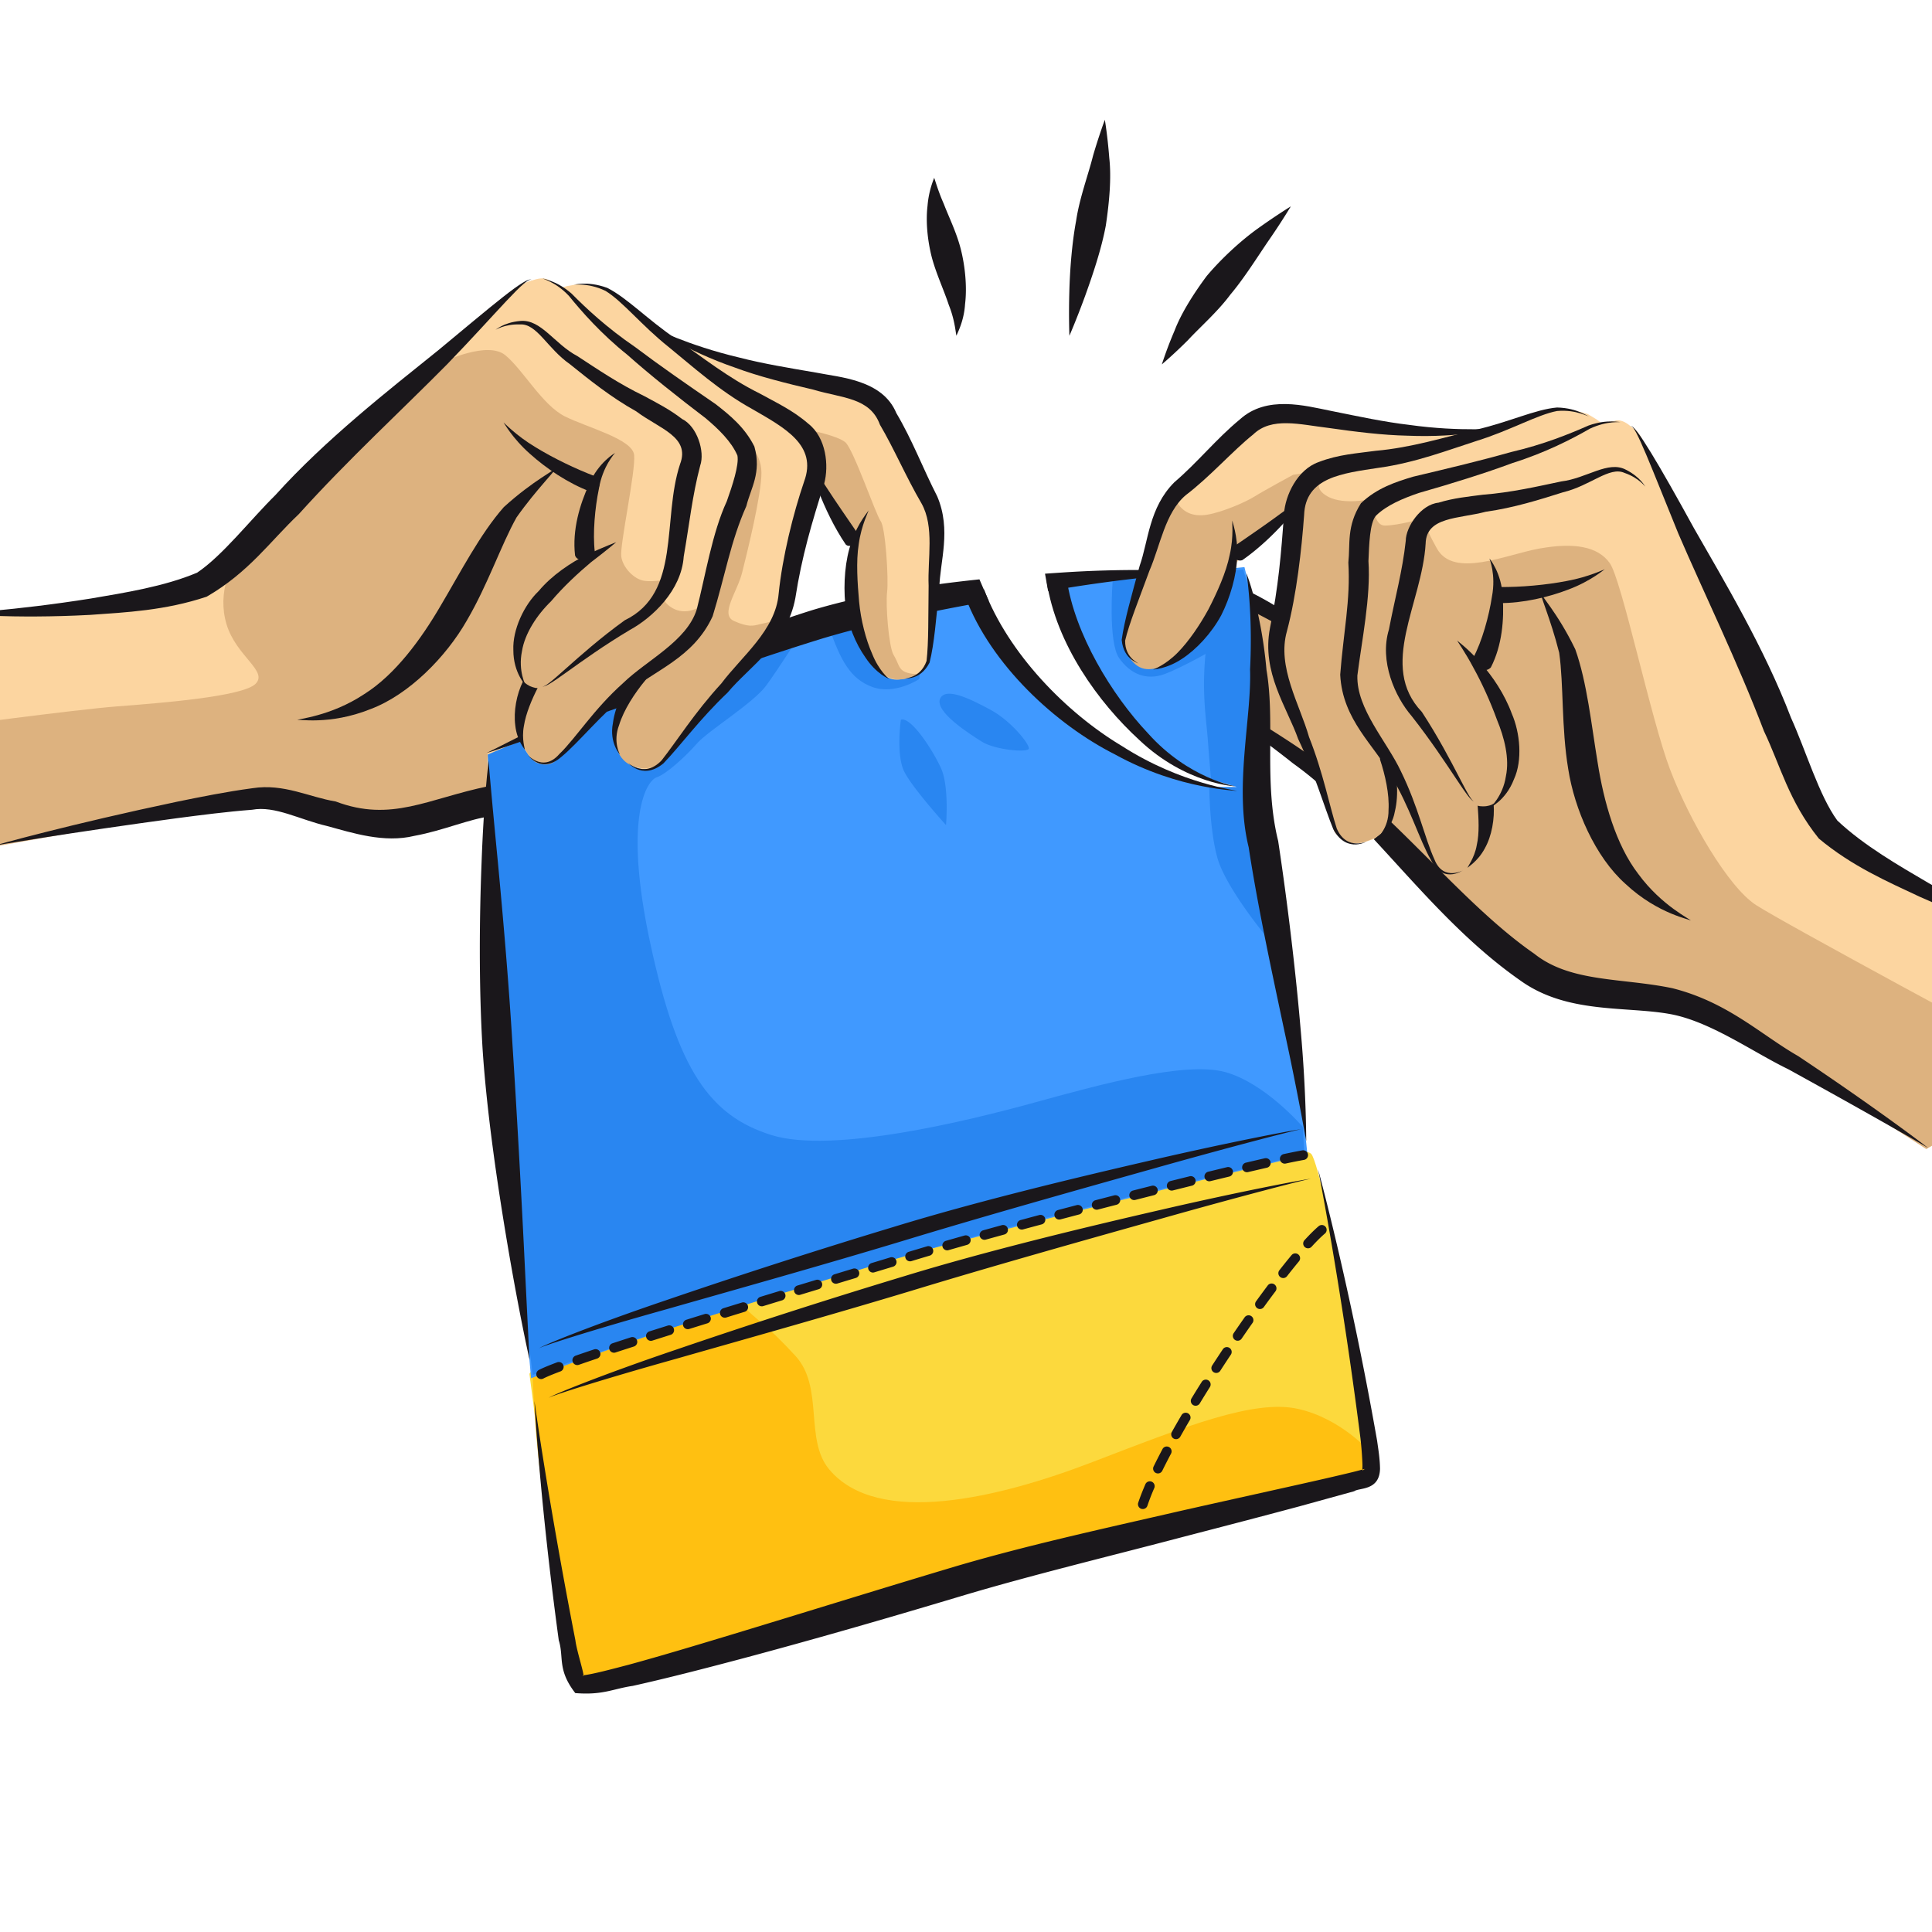 <svg style="fill-rule:nonzero;clip-rule:evenodd;stroke-linecap:round;stroke-linejoin:round" xmlns="http://www.w3.org/2000/svg" xml:space="preserve" xmlns:vectornator="http://vectornator.io" viewBox="0 0 190 190"><g id="Calque 1" vectornator:layerName="Calque 1"><path d="M0 0h190v190H0V0Z" fill="#fff"/><path d="M56.938 165.41c1.426.119 5.348-.594 5.348-.594l23.53-6.061 22.459-6.298 14.379-3.803 6.892-1.545 4.754-1.901.119-4.397-2.139-11.646-.832-6.179s-1.902-8.913-2.496-9.507c-.594-.594-4.159-.475-4.159-.475l-69.518 19.37s-1.664 1.663-2.02 1.545c-.357-.119-1.189 1.188-1.189 1.188l1.07 8.2 1.663 12.002 1.189 6.536.95 3.565Z" fill-rule="evenodd" fill="#fcd93d"/><path d="M73.457 128.809c1.188 1.188 1.9 1.426 4.753 4.515 2.852 3.09.874 8.227 3.327 11.171 4.754 5.704 16.637 2.852 25.906-.713 9.269-3.565 15.924-6.18 20.202-5.229 4.278.951 7.13 4.278 7.13 4.278l-.475 2.852-9.507 2.377-18.538 4.991-15.924 3.803-11.646 3.565-10.695 2.614-8.556 2.377-3.09-.476-.713-3.565s-1.188-7.605-2.139-13.784c-.95-6.18-1.11-12.359-1.11-12.359l10.855-7.13 10.22.713" fill-rule="evenodd" fill="#ffc011"/><path d="m47.908 74.105.244 4.563.57 7.334s-.162 11.49-.162 11.733c0 .244.489 10.512.489 11 0 .49 1.221 11 1.221 11.245 0 .245 1.305 9.697 1.305 9.697l.488 3.993.163 1.873s19.555-7.578 40.172-12.956c20.615-5.378 36.179-9.044 36.179-9.044l-.734-7.089-1.385-9.37-1.467-8.638s-.897-6.518-1.059-6.926c-.163-.408-.652-5.622-.652-5.622l.326-4.808.245-5.46-.326-5.214-1.141-4.645s-3.749.408-7.905.652c-4.155.244-10.429.57-10.429.57l.896 3.179 2.526 5.703 3.178 4.563 3.26 3.504 2.852 1.712 3.014 1.222 2.118.489-.081.488-3.992-.814-5.867-2.201-6.112-3.83-5.865-5.948s-2.365-2.934-2.365-3.177c0-.244-1.872-3.912-1.872-3.912s-13.772 3.015-20.127 5.297c-6.357 2.28-27.705 10.837-27.705 10.837" fill-rule="evenodd" fill="#4099ff"/><path d="M78.527 62.657s-1.901 3.011-3.169 4.754c-1.268 1.742-5.704 4.436-6.813 5.704-1.11 1.267-3.01 3.01-3.962 3.327-.95.317-3.327 3.803-.633 16.32s5.862 16.954 11.884 18.855c6.02 1.901 19.489-1.426 25.826-3.168 6.338-1.744 14.894-4.121 18.856-3.011 3.96 1.109 7.605 5.387 7.605 5.387l.158 2.693s-26.144 6.18-37.552 9.507c-11.408 3.328-27.252 8.398-27.252 8.398l-11.092 3.802s-2.535-21.072-2.376-21.548c.158-.475-.951-10.141-.792-10.775.157-.633-.159-9.348-.159-9.348l-.634-14.419s-1.743-6.18-2.06-6.496c-.317-.316 4.279-4.594 4.279-4.594l13.15-6.497 14.736 1.11ZM81.537 61.707c1.11 3.168 2.06 5.07 4.278 5.862 2.218.792 4.595-.793 4.595-.793l.634-7.287-1.742-.476-7.765 2.694ZM109.423 57.112s-.475 6.02.635 7.605c1.109 1.585 2.694 2.218 4.436 1.585 1.743-.634 5.07-2.535 5.546-2.852.475-.317-.001 2.218 1.267 6.18 1.268 3.96 2.377 5.545 2.377 5.545l.158-6.02-.316-7.765-.475-2.693-.793-2.695-3.803.476-4.911-.158-4.121.792ZM92.47 68.678c.554-1.106 2.853 0 4.912 1.11 2.06 1.108 3.803 3.327 3.803 3.803 0 .475-3.327.157-4.596-.635-1.267-.791-4.753-3.01-4.119-4.278" fill-rule="evenodd" fill="#2986f1"/><path d="M88.595 70.78c.987-.33 3.125 2.96 3.948 4.77.822 1.808.492 5.59.492 5.59s-3.29-3.618-4.11-5.262c-.823-1.645-.33-5.099-.33-5.099M118.93 77.393s.001 4.119.793 6.971c.792 2.852 4.753 7.764 5.387 8.398.634.633-.476-6.021-.476-6.021l-1.108-7.606.158-6.02.158-6.02-.95-5.705-2.694-.475-1.584 2.852c-.476 4.119.001 6.812.158 8.872a653.4 653.4 0 0 0 .317 3.962l2.535.792" fill-rule="evenodd" fill="#2986f1"/><path d="m48.145 79.255-.179-5.051 3.21-1.366s.804 1.913 1.721 2.207c.917.294 1.725-.147 2.533-1.028.807-.88 3.744-4 3.744-4l1.467-1.469 1.322-.88-.918 1.872-.55 1.798.036 1.541.33 1.102s.698 1.248 1.946 1.578c1.248.33 2.093-.404 2.093-.404l1.357-1.468s2.974-3.634 3.083-3.707c.11-.073 3.524-3.927 3.524-3.927l2.35-2.533 1.32-2.753 1.028-2.937.845-3.523.99-3.597.367-2.606.33-.697 1.873 2.569.99 1.725.772 2.276s-.257 2.496-.294 2.642c-.036.147 0 2.643 0 2.643s.514 1.763.514 1.946c0 .183 1.651 3.155 1.614 3.267-.036.11 1.028 1.504 1.028 1.504s.589.991 1.836.845c1.248-.147 1.945-.588 1.945-.588l.734-.734.368-1.027.293-4.846.367-4.405-.037-2.495-.623-3.156-.735-2.827-1.945-2.789-1.248-2.13-1.431-2.495-2.276-.844s-2.753-.955-2.937-.919c-.183.037-3.377-1.027-3.524-.954-.146.074-2.79-.697-2.79-.697l-2.935-.513-3.194-1.14-2.093-.66-1.284-.807-1.505-1.138-1.872-1.799s-1.505-1.321-2.532-1.578c-1.028-.257-2.386-.33-2.386-.33l-1.027.183-.515.147-1.138-.623s-.367-.478-1.431-.184c-1.065.293-1.322.44-1.725.807-.404.367-2.02 1.981-2.13 2.018-.109.038-5.138 4.845-5.138 4.845s-6.386 5.36-6.423 5.47c-.037.11-4.918 4.477-4.881 4.587.036.11-5.14 5.03-5.14 5.03l-3.78 4.33s-4.148 2.973-4.221 2.937c-.074-.037-4.075.807-4.075.807s-3.817 1.064-3.891.991c-.073-.073-4.698.625-4.698.734 0 .11-4.918.22-4.918.22l-3.897.048h-2.08s-1.485 1.961-1.604 4.516c-.119 2.555.059 9.507 1.723 13.428C-2.54 82.167-.52 83.117-.52 83.117l8.616-1.782 4.575-.832s6.24-1.13 6.477-1.01c.238.118 4.278-.536 4.456-.536.179 0 4.457-.296 4.457-.296s5.05 2.198 5.228 2.436c.178.238 5.17.653 5.407.653.238 0 5.585-2.079 5.585-2.079l3.863-.416ZM145.732 91.689l3.453 1.778s4.239 3.866 4.462 3.95c.223.086 5.028 1.496 5.28 1.338.251-.158 5.755-.39 5.755-.39s3.883 1.817 4.049 1.882c.167.063 3.702 2.128 3.966 2.102.266-.024 5.678 3.276 5.678 3.276l3.97 2.423 7.396 4.765s3.091-1.533 6.055-4.592c2.964-3.06 4.769-8.109 5.577-10.535.809-2.428.13-4.79.13-4.79l-1.941-.75-3.619-1.448s-4.549-1.873-4.508-1.976c.037-.103-4.025-2.418-4.119-2.376-.095.042-3.273-2.325-3.273-2.325s-3.428-2.228-3.511-2.22c-.08.008-2.881-4.26-2.881-4.26l-1.966-5.402s-3.06-6.452-2.986-6.542c.075-.089-2.907-5.922-2.902-6.037.005-.116-4.024-7.417-4.024-7.417s-2.96-6.294-3.048-6.368c-.09-.075-1.014-2.163-1.26-2.65-.243-.488-.43-.717-1.318-1.375-.888-.656-1.402-.344-1.402-.344l-1.287.172-.425-.32-.895-.543s-1.292-.42-2.342-.551c-1.053-.13-2.932.562-2.932.562l-2.395 1.003-1.813.52-1.49.29-2.189-.136-3.389-.088-2.924-.578s-2.743-.234-2.855-.354c-.111-.121-3.471-.278-3.629-.378-.158-.1-3.073-.202-3.073-.202l-2.426-.032-2.235 1.814-1.928 1.536-2.82 1.903-1.702 2.373-1.719 2.72-.933 2.315-1.244 4.241-1.47 4.625-.028 1.09.421.952s.303.932 1.603 1.247c1.334.323 2.016-.127 2.016-.127s1.495-.917 1.501-1.033c.006-.117 2.617-2.295 2.683-2.467.067-.171 1.18-1.63 1.18-1.63s.932-2.315.951-2.465c.019-.15.678-2.571.678-2.571l1.539-1.845 1.545-1.253 2.671-1.723.059.77-.597 2.562-.371 3.712-.48 3.592-1.603-1.383-1.109-.792.078 3.01.318 4.754.238 3.169v2.218l2.455 1.585 2.298 1.504 1.188 1.506.792 2.772.713 1.982s.792 2.059 2.931 1.346l2.139-.713 1.031 1.347s3.485 3.169 3.644 3.406c.158.238 4.618 4.869 4.618 4.869" fill-rule="evenodd" fill="#fcd5a0"/><path d="M-5.608 71.53s12.993-1.742 17.112-2.06c4.12-.316 12.359-.95 13.626-2.218 1.268-1.267-1.901-2.693-2.852-5.862-.95-3.17.476-6.021 1.585-7.447 1.11-1.426 10.933-10.774 10.933-10.774l5.229-4.912 3.644-2.694s4.278-2.06 6.021-.634c1.743 1.426 3.644 4.913 5.862 6.021 2.219 1.11 6.655 2.219 6.813 3.803.16 1.584-1.426 8.873-1.267 9.982.158 1.11 1.267 2.219 2.218 2.377.95.158 2.536-.158 2.536-.158s-1.426 1.426-.16 2.534c1.268 1.11 2.694.476 3.17.159.475-.317 2.852-7.764 2.852-7.764l1.584-5.546-.316-3.327s1.901 1.267 1.901 3.486c0 2.218-1.426 7.922-1.901 9.824-.476 1.9-2.22 4.119-.793 4.753 1.426.634 1.901.475 2.535.316.634-.157 1.426-.316 1.426-.316l-2.06 2.852-1.901 2.693-1.902 2.22-2.059 2.058-1.743 2.06-1.426 2.06s-1.426 1.109-3.169.158c-1.742-.95-1.426-3.485-1.426-3.485l1.11-3.327.791-1.585-2.376 2.377-1.743 1.742-1.426 1.426-1.585 1.585s-.597 1.85-2.376 1.11c-.951-.397-1.585-2.14-1.585-2.14l-3.328 1.189-.157 4.594-3.011 1.902s-4.912.792-5.388.95c-.475.16-7.446-.95-7.446-.95l-4.912-2.377-2.694.634-24.876 4.436s-2.377-2.693-3.485-5.386c-1.11-2.695-1.585-6.339-1.585-6.339M79.319 42.218c.634.158 3.01.634 3.803 1.267.791.634 3.01 7.13 3.486 7.764.475.634.792 5.704.633 6.971-.158 1.269.159 5.388.634 6.18.475.793.475 1.268.95 1.585.476.316 1.4.311 1.4.311s-.906.596-2.023.517c-1.83-.13-2.545-2.254-2.545-2.254l-1.585-3.644v-4.12l.159-4.12-3.961-5.07V43.96l-.951-1.742ZM115.643 49.19c.594 1.188 1.664 1.663 3.09 1.425 1.426-.237 3.683-1.188 4.634-1.782.951-.594 3.803-2.139 3.803-2.139l1.545-.238-1.545 2.971-1.426 1.783-2.139 1.544-1.545 1.07-.832.832-.713 2.139s-.475 2.495-.713 2.852c-.238.356-1.426 2.377-1.426 2.377l-2.258 2.376-1.545.951s-1.545.95-2.733.119c-1.188-.832-1.307-2.496-1.307-2.496l.832-3.565 1.545-4.397 1.188-4.397 1.545-1.425ZM129.903 46.337c.356.713-.951 1.426.475 2.377 1.426.95 4.041.476 4.397.357.357-.12.119 2.614 1.426 2.614s3.803-.713 3.803-.713-.073.507 1.307 2.97c1.664 2.972 6.774.595 10.101 0 3.327-.593 5.704-.237 6.892 1.427 1.189 1.664 4.041 15.33 5.942 20.32 1.902 4.992 5.704 11.528 8.437 13.31 2.734 1.783 26.382 14.498 26.382 14.498s-2.1 3.446-4.159 5.506c-1.968 1.969-5.467 4.001-5.467 4.001l-14.379-9.269-6.298-3.09s-3.09-2.733-3.803-2.496c-.713.238-6.179-.832-6.892-.713-.713.12-8.556-2.495-8.556-2.495s-4.873-4.635-5.229-4.635c-.357 0-4.991-3.921-4.991-3.921l-3.09-3.803-.356-.594s-1.307.95-2.615.95c-1.307 0-2.02-1.188-2.02-1.188l-.594-3.09-1.188-3.09s-2.496-2.138-2.852-1.9c-.357.237-2.615-1.427-2.615-1.427s0-2.376-.119-2.97c-.118-.595-.237-4.397-.237-4.397v-5.348l1.069.832 1.426.119 1.307-4.397.476-4.16.237-3.683 1.189-1.664.594-.238Z" fill-rule="evenodd" fill="#ddb27f"/><path d="M43.02 34.51c-4.743 3.818-11.023 8.72-15.93 14.172-2.464 2.428-5.202 5.962-7.703 7.636-3.232 1.365-7.14 1.977-10.455 2.543-7.564 1.204-13.346 1.49-13.344 1.496-.002-.008 5.631.528 13.29.113 3.504-.25 7.355-.424 11.448-1.79 4.173-2.415 6.252-5.466 9.049-8.107 4.86-5.39 10.332-10.42 14.616-14.767 4.872-5.034 7.877-8.788 8.3-8.25-.356-.578-4.043 2.634-9.27 6.955M56.047 35.815c1.843 1.484 4.037 3.256 6.518 4.637 2.298 1.726 5.339 2.503 4.315 5.19-1.806 5.474.145 12.657-5.435 15.355-4.82 3.477-7.862 7-8.163 6.456.316.528 3.565-2.466 8.666-5.505 2.212-1.21 5.064-3.876 5.291-7.215.572-3.263.833-5.941 1.622-8.947.482-1.38-.315-3.874-1.784-4.582-1.229-.951-2.5-1.592-3.728-2.257-2.481-1.195-4.585-2.633-6.566-3.926-2.266-1.193-3.562-3.643-5.61-3.457-1.716.152-2.442.923-2.456.86-.004.057.858-.574 2.427-.518 1.663-.103 2.674 2.358 4.903 3.909" fill-rule="evenodd" fill="#1a171b"/><path d="M58.495 54.276c-.214-1.817.012-4.335.405-6.22.366-2.212 1.576-3.497 1.583-3.505.043-.025-1.613.869-2.56 3.087-.889 1.955-1.662 4.455-1.37 6.982.194.61 1.105.445 1.103.444-.002.002.739-.333.839-.788" fill-rule="evenodd" fill="#1a171b"/><path d="M57.666 54.567c-1.504.762-3.37 1.977-4.688 3.556-1.448 1.379-2.58 3.815-2.493 5.806-.01 2.284 1.26 3.521 1.216 3.485.01.012-.774-1.41-.368-3.376.278-1.73 1.45-3.538 2.868-4.916 1.205-1.43 2.692-2.798 3.908-3.82 1.46-1.11 2.495-1.985 2.495-1.985 0 .002-1.212.464-2.938 1.25M58.565 46.854c-1.932-.725-4.174-1.812-5.89-2.868-1.95-1.164-3.14-2.456-3.157-2.442.013-.025.828 1.52 2.59 3.079 1.58 1.424 3.767 2.913 5.967 3.732.544.117.863-.557.862-.557 0 0 .088-.635-.372-.944" fill-rule="evenodd" fill="#1a171b"/><path d="M49.55 49.867c-2.337 2.646-4.305 6.487-6.227 9.72-1.906 3.27-4.46 6.766-7.496 8.671-3.333 2.22-6.653 2.444-6.606 2.556-.046-.14 3.152.562 7.238-1.087 3.752-1.414 7.402-5.108 9.455-8.71 2.076-3.55 3.361-7.414 4.884-10.133 1.975-2.804 4.1-4.854 3.893-4.926.07.207-2.198 1.231-5.141 3.91" fill-rule="evenodd" fill="#1a171b"/><path d="M61.692 34.89c2.198 1.957 4.955 4.15 7.683 6.224 1.295 1.081 2.573 2.332 3.145 3.686.177.92-.503 2.979-1.048 4.505-1.437 3.096-2.104 7.347-2.955 10.641-.989 3.13-4.906 4.97-7.232 7.223-2.922 2.61-4.576 5.33-6.275 6.983-1.705 1.976-3.34-.19-3.124.07-.183-.316 1.157 2.085 3.309.222 1.743-1.437 3.84-4.121 6.58-6.311 2.474-2.2 6.39-3.353 8.308-7.528 1.23-3.997 1.766-7.367 3.315-10.834.435-1.764 1.514-3.288.79-5.858-.942-1.893-2.42-3.086-3.816-4.175-2.924-2.004-5.521-3.804-7.899-5.6-2.803-1.916-4.799-3.786-6.267-5.27-1.59-1.375-2.914-1.425-2.854-1.517-.055.092 1.223.29 2.593 1.743 1.231 1.515 3.163 3.733 5.747 5.796" fill-rule="evenodd" fill="#1a171b"/><path d="M51.456 66.968c-.665 1.312-.96 2.993-.783 4.365.165 1.568.995 2.417.953 2.41.025-.006-.353-1.036-.102-2.355.181-1.195.778-2.608 1.348-3.725-.252.044-.78-.199-.78-.199.001 0-.486-.238-.636-.496M65.747 34.116c2.357 1.913 4.993 4.32 8.212 6.102 3.233 1.863 6.44 3.574 5.12 7.14-1.072 3.14-2.138 7.415-2.505 11.047-.313 3.596-3.644 6.149-5.64 8.817-2.61 2.835-4.427 5.734-5.874 7.561-1.793 1.891-3.499.033-3.305.22-.178-.25 1.291 1.872 3.485.075 1.678-1.739 3.578-4.371 6.313-6.964 2.15-2.58 5.85-4.842 6.665-9.3.637-4.106 1.618-7.395 2.835-11.244.478-1.773.21-4.528-1.569-5.908-1.546-1.344-3.21-2.096-4.753-2.956-3.127-1.544-5.725-3.632-8.203-5.345-2.845-1.925-4.838-4.056-6.802-5.048-2.062-.758-3.305-.218-3.29-.369-.047.135 1.305-.21 3.108.661 1.687 1.024 3.542 3.39 6.203 5.511" fill-rule="evenodd" fill="#1a171b"/><path d="M62.535 66.17c-1.123 1.358-2.04 3.265-2.258 4.942-.386 1.967.724 3.138.688 3.081.009.014-.72-1.227-.076-2.897.456-1.49 1.526-3.132 2.594-4.417.194-.336-.174-.768-.174-.768s-.402-.248-.774.058M72.332 36.17c2.26.839 4.929 1.513 7.655 2.15 2.833.849 5.569.762 6.549 3.447 1.35 2.28 2.595 5.189 4.087 7.738 1.293 2.297.588 5.457.701 8.093-.039 2.968.006 5.614-.203 7.4-.627 1.796-2.26 1.673-2.124 1.757-.139-.13 1.45.298 2.42-1.593.473-1.868.65-4.39.96-7.338.055-2.604 1.204-5.691-.204-9.002-1.415-2.764-2.46-5.566-4.026-8.2-1.362-3.293-5.573-3.509-7.874-3.976-2.726-.465-5.285-.893-7.524-1.472-5.186-1.219-8.555-2.987-8.573-2.946.007-.05 3.089 2.2 8.156 3.941" fill-rule="evenodd" fill="#1a171b"/><path d="M85.775 64.308c-.632-1.43-1.117-3.335-1.287-5.126-.156-1.815-.314-3.945-.037-5.666.263-1.945 1.025-3.301.957-3.327.075.032-1.012 1.124-1.661 3.09-.646 1.772-.81 4.106-.624 6.104.2 1.993 1.04 3.939 1.98 5.265 1.043 1.595 2.34 2.154 2.338 2.096-.042.03-1.018-.806-1.666-2.436" fill-rule="evenodd" fill="#1a171b"/><path d="M84.44 52.602c-1.01-1.485-2.245-3.246-3.186-4.71-1.124-1.618-1.583-3.01-1.558-3.037-.03-.02 0 1.524.77 3.365.639 1.695 1.596 3.696 2.707 5.324.324.336.971-.031.971-.031s.455-.446.296-.911M48.242 80.287c-2.007.223-4.645 1.395-7.469 1.91-3.008.74-6.12-.29-8.61-.964-2.702-.626-5.12-2.017-7.37-1.599-2.537.195-5.046.526-7.398.831C7.043 81.863-.603 83.151-.593 83.18c-.01-.03 7.63-2.156 18.02-4.339 2.328-.473 4.782-.975 7.42-1.328 3.083-.476 5.578.89 8.163 1.307 5.485 2.079 9.094-.286 15-1.497l.232 2.965Z" fill-rule="evenodd" fill="#1a171b"/><path d="M47.36 84.817c-.208 5.308-.282 11.997.096 18.289.41 6.252 1.463 13.419 2.448 19.251 1.1 6.535 2.164 11.384 2.185 11.378-.02.002-.26-4.835-.579-11.361-.295-5.943-.7-13.289-1.111-19.635-.371-6.204-.942-12.693-1.425-17.84-.575-5.921-.94-10.092-.924-10.097-.017-.007-.48 4.146-.69 10.015M125.881 114.061a.477.477 0 0 1 .367-.565c.76-.163 1.377-.286 1.833-.365a.475.475 0 0 1 .161.937 45.88 45.88 0 0 0-1.794.358h-.002a.478.478 0 0 1-.565-.365m-3.712.852a.475.475 0 0 1 .353-.572c.66-.155 1.282-.298 1.859-.431a.474.474 0 1 1 .212.927c-.575.133-1.192.275-1.854.43h.002a.475.475 0 0 1-.572-.354m-3.704.893a.473.473 0 0 1 .349-.572c.638-.157 1.258-.306 1.855-.45a.474.474 0 1 1 .22.924l-1.849.448v.002a.475.475 0 0 1-.575-.352m-3.696.92a.476.476 0 0 1 .345-.579c.629-.156 1.244-.31 1.849-.459a.476.476 0 1 1 .229.922l-1.847.461h.002a.475.475 0 0 1-.578-.345m-3.692.936a.476.476 0 0 1 .343-.579 423.1 423.1 0 0 1 1.848-.469.477.477 0 0 1 .577.343.479.479 0 0 1-.345.577l-1.845.469a.474.474 0 0 1-.578-.341m-3.687.951a.473.473 0 0 1 .341-.579l1.844-.478a.472.472 0 0 1 .578.342.478.478 0 0 1-.341.58c-.612.156-1.225.316-1.842.476a.48.48 0 0 1-.58-.341m-3.683.969a.475.475 0 0 1 .338-.581c.61-.162 1.226-.324 1.841-.485a.474.474 0 1 1 .241.919l-1.839.485a.475.475 0 0 1-.581-.338m-3.678.989a.476.476 0 0 1 .335-.585c.609-.164 1.222-.33 1.839-.494a.474.474 0 1 1 .247.917c-.617.166-1.23.33-1.837.495a.476.476 0 0 1-.584-.333m-3.672 1.008a.474.474 0 0 1 .333-.585c.6-.166 1.213-.338 1.837-.508a.475.475 0 0 1 .248.918l-1.832.505a.477.477 0 0 1-.586-.33m-3.663 1.039a.476.476 0 0 1 .325-.589c.592-.17 1.205-.344 1.834-.522a.475.475 0 1 1 .258.915c-.629.179-1.238.352-1.829.522a.474.474 0 0 1-.588-.326m-3.65 1.086a.475.475 0 0 1 .315-.592 304.371 304.371 0 0 1 1.828-.549.476.476 0 0 1 .27.912c-.466.139-.914.272-1.344.402l-.476.146a.475.475 0 0 1-.593-.319m-3.648 1.103a.474.474 0 0 1 .318-.592l1.822-.552a.476.476 0 1 1 .277.91l-1.825.552a.47.47 0 0 1-.592-.318m-3.646 1.104a.476.476 0 0 1 .317-.592l1.823-.554a.48.48 0 0 1 .594.319.48.48 0 0 1-.317.594c-.597.178-1.205.363-1.825.55a.477.477 0 0 1-.592-.317m-3.644 1.108a.475.475 0 0 1 .316-.594l1.822-.553a.477.477 0 0 1 .594.316.48.48 0 0 1-.318.594l-1.822.553a.475.475 0 0 1-.592-.316m-3.642 1.113a.477.477 0 0 1 .316-.595c.607-.187 1.215-.37 1.82-.555a.476.476 0 1 1 .278.908l-1.82.557a.475.475 0 0 1-.594-.315m-3.641 1.121a.479.479 0 0 1 .315-.596c.603-.186 1.21-.373 1.819-.559a.472.472 0 0 1 .592.314.474.474 0 0 1-.313.594c-.609.187-1.214.373-1.816.561a.48.48 0 0 1-.597-.314m-3.636 1.132a.475.475 0 0 1 .311-.596c.601-.189 1.209-.377 1.82-.567a.476.476 0 0 1 .28.908l-1.815.565a.475.475 0 0 1-.596-.31m-3.63 1.145a.474.474 0 0 1 .308-.596c.592-.188 1.2-.38 1.818-.574a.475.475 0 0 1 .285.906l-1.815.574a.477.477 0 0 1-.596-.31m-3.627 1.175a.475.475 0 0 1 .304-.6c.583-.191 1.188-.388 1.814-.591a.476.476 0 0 1 .293.907c-.627.202-1.23.396-1.811.587v.002a.478.478 0 0 1-.6-.305m-3.609 1.22a.474.474 0 0 1 .293-.604c.557-.195 1.163-.4 1.81-.616a.474.474 0 0 1 .301.901c-.644.215-1.247.421-1.797.614h-.002a.475.475 0 0 1-.605-.295m-3.526 1.444a.475.475 0 0 1 .2-.642c.382-.2.99-.449 1.815-.759a.476.476 0 0 1 .332.891c-.806.302-1.404.551-1.704.71a.476.476 0 0 1-.643-.2M65.62 128.735c6.71-1.915 15.198-4.292 23.115-6.684 7.835-2.389 17.011-4.966 24.501-7.072 8.394-2.371 14.715-3.981 14.731-3.922-.011-.058-6.294 1.093-14.697 3.036-7.655 1.763-17.11 4.038-25.215 6.515a658.12 658.12 0 0 0-22.532 7.255c-7.438 2.517-12.56 4.622-12.51 4.746-.04-.127 5.172-1.793 12.607-3.874M66.57 133.607c6.711-1.915 15.199-4.292 23.116-6.684 7.834-2.389 17.01-4.966 24.501-7.072 8.393-2.37 14.714-3.981 14.731-3.922-.011-.058-6.294 1.093-14.697 3.037-7.656 1.762-17.11 4.037-25.216 6.515a656.022 656.022 0 0 0-22.53 7.254c-7.44 2.518-12.562 4.622-12.512 4.746-.04-.126 5.173-1.793 12.607-3.874M128.316 122.64a.476.476 0 0 1-.029-.674c.52-.568.99-1.035 1.396-1.381h.002a.475.475 0 0 1 .614.726c-.362.305-.808.746-1.311 1.297a.471.471 0 0 1-.351.155.482.482 0 0 1-.321-.123m-2.414 2.947a.475.475 0 0 1-.081-.668c.415-.531.817-1.031 1.203-1.494a.475.475 0 0 1 .732.605c-.377.456-.775.95-1.186 1.476a.475.475 0 0 1-.668.081m-2.274 3.056a.474.474 0 0 1-.104-.663c.382-.529.761-1.043 1.133-1.54a.477.477 0 1 1 .762.571c-.369.49-.746 1-1.126 1.527a.473.473 0 0 1-.665.105m-2.18 3.126a.476.476 0 0 1-.123-.662c.362-.531.727-1.057 1.088-1.571a.476.476 0 0 1 .778.547c-.36.511-.72 1.033-1.082 1.56a.473.473 0 0 1-.661.126m-2.097 3.176a.473.473 0 0 1-.141-.658c.344-.533.696-1.066 1.047-1.596a.473.473 0 0 1 .659-.132.477.477 0 0 1 .132.66c-.35.523-.697 1.053-1.04 1.584a.474.474 0 0 1-.657.142m-2.016 3.233a.478.478 0 0 1-.159-.653c.328-.54.663-1.083 1.007-1.624h-.002a.475.475 0 1 1 .806.503c-.339.54-.673 1.079-.998 1.616a.479.479 0 0 1-.654.158m-1.911 3.296a.475.475 0 0 1-.181-.647c.305-.546.623-1.099.953-1.66a.474.474 0 0 1 .651-.168.474.474 0 0 1 .169.649 96.012 96.012 0 0 0-.944 1.644.48.48 0 0 1-.648.182m-1.757 3.381a.477.477 0 0 1-.216-.638c.269-.549.562-1.122.873-1.709a.473.473 0 0 1 .642-.198.477.477 0 0 1 .198.644c-.306.58-.594 1.141-.86 1.683a.476.476 0 0 1-.637.218m-1.428 3.527a.476.476 0 0 1-.302-.603c.186-.557.423-1.162.704-1.812a.477.477 0 0 1 .626-.25.477.477 0 0 1 .247.627 21.672 21.672 0 0 0-.675 1.738.478.478 0 0 1-.6.3" fill-rule="evenodd" fill="#1a171b"/><path d="M54.951 161.31c.529 1.685-.175 2.864 1.624 5.194 2.731.222 3.72-.428 5.644-.706 3.411-.761 6.91-1.665 10.474-2.609 7.122-1.895 14.477-4.018 21.564-6.142 6.962-2.095 14.698-3.953 22.278-5.952 3.796-.985 7.57-1.968 11.234-2.95l5.408-1.492c.495-.367 2.49-.024 2.54-2.211-.017-1.025-.163-1.861-.286-2.751-2.711-15.462-5.815-26.707-5.807-26.708-.007-.025 2.235 11.23 4.168 26.463.097.861.168 1.746.196 2.584.016.571-.111.702.234.427-.21.061-.735.199-1.153.304-1.774.432-3.62.847-5.491 1.266-3.744.837-7.617 1.69-11.515 2.57-7.794 1.793-15.742 3.518-23.055 5.736-7.074 2.12-14.26 4.361-21.154 6.448-3.446 1.041-6.82 2.06-10.065 2.946-1.518.394-3.439.918-4.491 1.038.373.497-.585-2.364-.709-3.438-2.676-13.74-4.043-23.558-4.024-23.548-.019.002.514 9.787 2.386 23.531M122.936 65.833c.162 4.763-1.593 11.59-.136 17.492.894 5.878 2.357 12.604 3.518 18.099 1.335 6.15 2.136 10.802 2.143 10.806-.008.004.016-4.63-.54-10.856-.476-5.67-1.308-12.646-2.22-18.66-1.44-5.839-.267-11.63-1.148-16.82-.504-5.727-1.957-9.569-1.997-9.53.049.008.661 3.923.38 9.469M91.791 60.144c1.825-.368 3.655-.71 5.452-1.029l-.92-2.138c-1.476.154-2.973.332-4.477.54l-.055 2.627ZM51.343 72.894c-2.185.746-3.48 1.169-3.485 1.144.01.024 1.251-.617 3.374-1.685l.111.541ZM59.646 70.005l1.564-.547 1.721-2.75c-.607.278-1.202.552-1.785.823l-1.5 2.474ZM73.577 65.16c2.48-.835 4.983-1.655 7.433-2.408a92.038 92.038 0 0 1 3.302-.913l-.552-2.862c-1.297.3-2.575.634-3.82 1.007-1.106.344-2.209.71-3.305 1.093l-3.058 4.083ZM112.356 56.815c-2.261.248-5.01.605-8.026 1.103l-1.256.205-.304-1.704c.549-.039 1.092-.076 1.626-.112 3.045-.204 5.798-.261 8.048-.25l-.088.758Z" fill-rule="evenodd" fill="#1a171b"/><path d="M96.769 57.958c2.394 6.31 8.083 12.13 13.552 15.402 5.974 3.836 11.423 4.337 11.356 4.45.08-.115-5.579-.055-12.054-3.631-5.776-2.918-12.17-8.775-14.694-15.482l1.84-.739Z" fill-rule="evenodd" fill="#1a171b"/><path d="M104.911 56.99c.78 5.335 4.398 11.334 7.991 15.133 3.98 4.456 8.629 5.225 8.573 5.196.104.037-4.844-.187-9.438-4.55-4.027-3.689-8.171-9.44-9.098-15.572l1.972-.206ZM165.069 52.51c2.468 5.736 5.817 12.587 8.406 19.392 1.614 3.38 2.427 6.873 5.4 10.567 3.264 2.723 6.748 4.231 9.9 5.713 7.084 3.17 12.663 4.704 12.655 4.71.007-.005-5.169-2.27-11.734-6.031-2.927-1.716-6.396-3.705-9.008-6.168-1.793-2.45-3.091-6.883-4.558-10.114-2.608-6.835-6.603-13.495-9.554-18.66-3.307-6.033-5.81-10.289-6.212-10.019.446-.201 2.097 4.227 4.705 10.61M153.546 47.346c-2.368.496-4.914 1.09-7.715 1.307-1.415.184-2.854.317-4.366.783-1.724.174-3.211 2.366-3.218 3.751-.323 2.985-1.041 5.525-1.654 8.717-.954 3.128.585 6.608 2.243 8.528 3.711 4.724 5.767 8.758 6.206 8.352-.428.418-1.999-3.857-5.211-8.77-4.319-4.529.031-10.67.372-16.564.064-2.651 3.263-2.418 5.928-3.126 2.76-.383 5.384-1.215 7.589-1.913 2.689-.64 4.565-2.576 6.034-1.905 1.477.503 2.051 1.406 2.067 1.35-.033.051-.427-.906-1.922-1.661-1.755-.932-3.856.849-6.353 1.151" fill-rule="evenodd" fill="#1a171b"/><path d="M146.616 65.636c1.124-2.186 1.307-4.756 1.172-6.876-.091-2.444-1.344-3.872-1.311-3.83-.003.01.661 1.568.248 3.738-.288 1.909-.97 4.408-1.858 6.053-.106.38.582 1.04.58 1.04 0-.003.672.401 1.169-.124" fill-rule="evenodd" fill="#1a171b"/><path d="M144.919 65.699c.802 1.437 1.652 3.306 2.298 5.084.736 1.772 1.243 3.816.882 5.535-.297 2.018-1.579 3.124-1.572 3.115-.046.015 1.558-.694 2.362-2.8.858-1.864.604-4.569-.215-6.454-.708-1.928-1.916-3.703-3.029-4.941-1.25-1.459-2.37-2.224-2.336-2.25-.032.024.757 1.098 1.61 2.71M147.479 59.308c2.278.018 4.811-.576 6.776-1.336 2.228-.835 3.561-2.016 3.563-1.988-.011-.02-1.533.75-3.738 1.152-1.989.388-4.521.621-6.641.593-.482.067-.633.806-.634.805.001 0 .06.628.674.774" fill-rule="evenodd" fill="#1a171b"/><path d="M153.338 64.198c.447 3.158.208 7.343.884 11.413.618 3.982 2.658 8.652 5.613 11.296 3.249 3.05 6.552 3.526 6.456 3.639.084-.09-2.855-1.42-5.181-4.604-2.199-2.855-3.39-7.104-3.992-10.951-.616-3.708-1.043-7.888-2.2-11.14-1.781-3.68-3.53-5.423-3.384-5.597-.211-.008.974 2.623 1.804 5.944" fill-rule="evenodd" fill="#1a171b"/><path d="M148.577 44.462c-2.929.832-6.085 1.582-9.604 2.418-1.726.518-3.572 1.118-5.134 2.612-1.435 2.282-1.039 3.993-1.238 5.833.225 3.671-.488 6.914-.8 11.025.222 4.507 3.437 6.98 4.952 9.882 1.872 3.033 2.831 6.368 3.98 8.361 1.27 2.55 3.402.779 3.098 1.023.279-.165-1.864 1.191-2.761-1.093-.966-2.118-1.583-5.168-3.29-8.65-1.382-2.96-4.394-6.15-4.29-9.445.429-3.41 1.33-7.74 1.088-11.248.069-1.608.122-3.769.74-4.465 1.039-1.028 2.658-1.703 4.223-2.236 3.235-.922 6.52-1.946 9.215-2.947 3.2-1.003 5.87-2.374 7.57-3.36 1.814-.86 3.057-.589 3.045-.691.019.11-1.197-.324-3.144.366-1.881.824-4.399 1.864-7.65 2.615" fill-rule="evenodd" fill="#1a171b"/><path d="M145.32 79.23c.087 1.209.186 2.707-.088 3.874-.222 1.315-.978 2.207-.903 2.256-.092-.038.969-.573 1.687-1.916.693-1.22.991-2.931.871-4.432-.2.212-.776.276-.776.276 0 .002-.54.049-.791-.058M145.082 42.277c-2.994.714-6.254 1.746-9.798 2.057-1.785.25-3.644.348-5.596 1.104-2.122.747-3.293 3.294-3.413 5.077-.274 3.902-.557 7.257-1.381 11.255-.845 4.351 1.665 7.77 2.776 10.912 1.645 3.442 2.534 6.63 3.458 8.884 1.356 2.488 3.487 1.054 3.232 1.215.232-.117-1.894.99-2.893-1.288-.706-2.15-1.327-5.474-2.733-9.017-.911-3.197-3.169-6.903-2.175-10.394.953-3.577 1.448-8.069 1.692-11.422.132-3.72 3.731-4.105 7.35-4.657 3.577-.492 6.828-1.748 9.652-2.655 3.297-1.028 5.942-2.567 7.873-2.928 1.977-.178 3.136.645 3.142.502-.041.14-1.013-.794-3.14-.847-2.143.18-4.755 1.452-8.046 2.202" fill-rule="evenodd" fill="#1a171b"/><path d="M135.715 74.688c.514 1.54.93 3.417.839 4.964.026 1.814-1.122 2.772-1.114 2.759-.054.036 1.395-.657 1.736-2.61.407-1.66.23-3.808-.351-5.527-.18-.385-.726-.27-.726-.27s-.418.241-.384.684M138.57 41.782c-2.354-.271-4.959-.822-7.724-1.384-2.484-.495-6.261-1.55-8.907.843-2.402 1.99-4.093 4.167-6.454 6.19-2.486 2.487-2.546 5.782-3.403 8.204-.782 2.893-1.508 5.378-1.77 7.29.198 2.11 1.833 2.29 1.659 2.358.158-.037-1.349-.47-1.321-2.286.393-1.684 1.385-4.121 2.39-6.87 1.058-2.437 1.539-5.712 3.573-7.433 2.355-1.784 4.633-4.375 6.632-5.968 1.817-1.76 4.595-.974 7.376-.646 2.721.39 5.387.716 7.749.765 5.446.233 9.179-.759 9.168-.71-.003-.044-3.768.375-8.968-.353" fill-rule="evenodd" fill="#1a171b"/><path d="M116.28 64.766c1.393-.916 2.854-2.482 3.816-4.25.879-1.735 1.529-3.941 1.572-5.802.09-2.09-.544-3.521-.465-3.524-.078 0 .168 1.494-.27 3.379-.34 1.716-1.238 3.7-2.095 5.362-.867 1.583-1.925 3.126-3 4.229-1.238 1.263-2.411 1.67-2.439 1.685-.038-.008 1.316-.023 2.881-1.079" fill-rule="evenodd" fill="#1a171b"/><path d="M122.176 55.085c1.573-1.09 3.151-2.594 4.338-3.94 1.395-1.47 1.974-2.917 1.934-2.906.012.028-.863 1.132-2.466 2.243-1.407 1.045-3.217 2.28-4.737 3.328-.305.3.021.974.02.975 0 0 .411.48.911.3M123.764 72.47c1.098.823 2.241 1.681 3.382 2.591a34.489 34.489 0 0 1 2.657 2.109l-.777-2.762a27.963 27.963 0 0 0-.669-.425c-1.538-1.069-3.031-2.006-4.418-2.875l-.175 1.362ZM135.894 81.93l-.792.595c4.43 4.779 8.825 9.998 14.399 13.891 4.587 3.31 10.313 2.52 14.703 3.303 3.958.705 8.153 3.733 11.633 5.418 8.132 4.473 13.802 7.746 13.785 7.768.019-.021-5.151-3.959-12.78-9.044-3.663-2.095-6.898-5.293-12.366-6.675-4.95-1.037-10.022-.545-13.586-3.39-4.818-3.332-9.431-8.5-14.216-13.078l-.78 1.213ZM125.772 61.488c-.868-.474-1.74-.935-2.579-1.37l-.195-1.875.293.151c.973.496 1.97 1.073 2.945 1.693l-.464 1.401ZM107.492 15.32c-.462 1.855-1.333 4.16-1.66 6.382-.413 2.213-.615 4.84-.671 7.029-.068 2.448.008 4.29.008 4.29s.722-1.658 1.544-3.912c.74-2.051 1.612-4.625 2.038-6.935.341-2.286.56-4.676.34-6.633-.172-2.23-.437-3.76-.436-3.76.001 0-.565 1.491-1.163 3.54M116.818 33.46c1.226-1.32 2.945-2.818 4.185-4.494 1.336-1.581 2.629-3.653 3.762-5.315a66.351 66.351 0 0 0 2.18-3.355s-1.426.873-3.283 2.203c-1.682 1.214-3.573 2.958-4.999 4.658-1.293 1.74-2.502 3.655-3.154 5.363a39.014 39.014 0 0 0-1.249 3.316s1.142-.96 2.558-2.375M91.216 20.251c-.185 1.533 0 3.394.41 5.011.416 1.6 1.216 3.303 1.689 4.749.654 1.616.677 2.996.762 3.01-.095.015.712-1.227.83-3.106.213-1.716-.002-3.795-.43-5.452-.415-1.617-1.183-3.161-1.66-4.41-.631-1.427-.908-2.56-.958-2.566.05-.013-.51 1.087-.643 2.764" fill-rule="evenodd" fill="#1a171b"/></g></svg>
